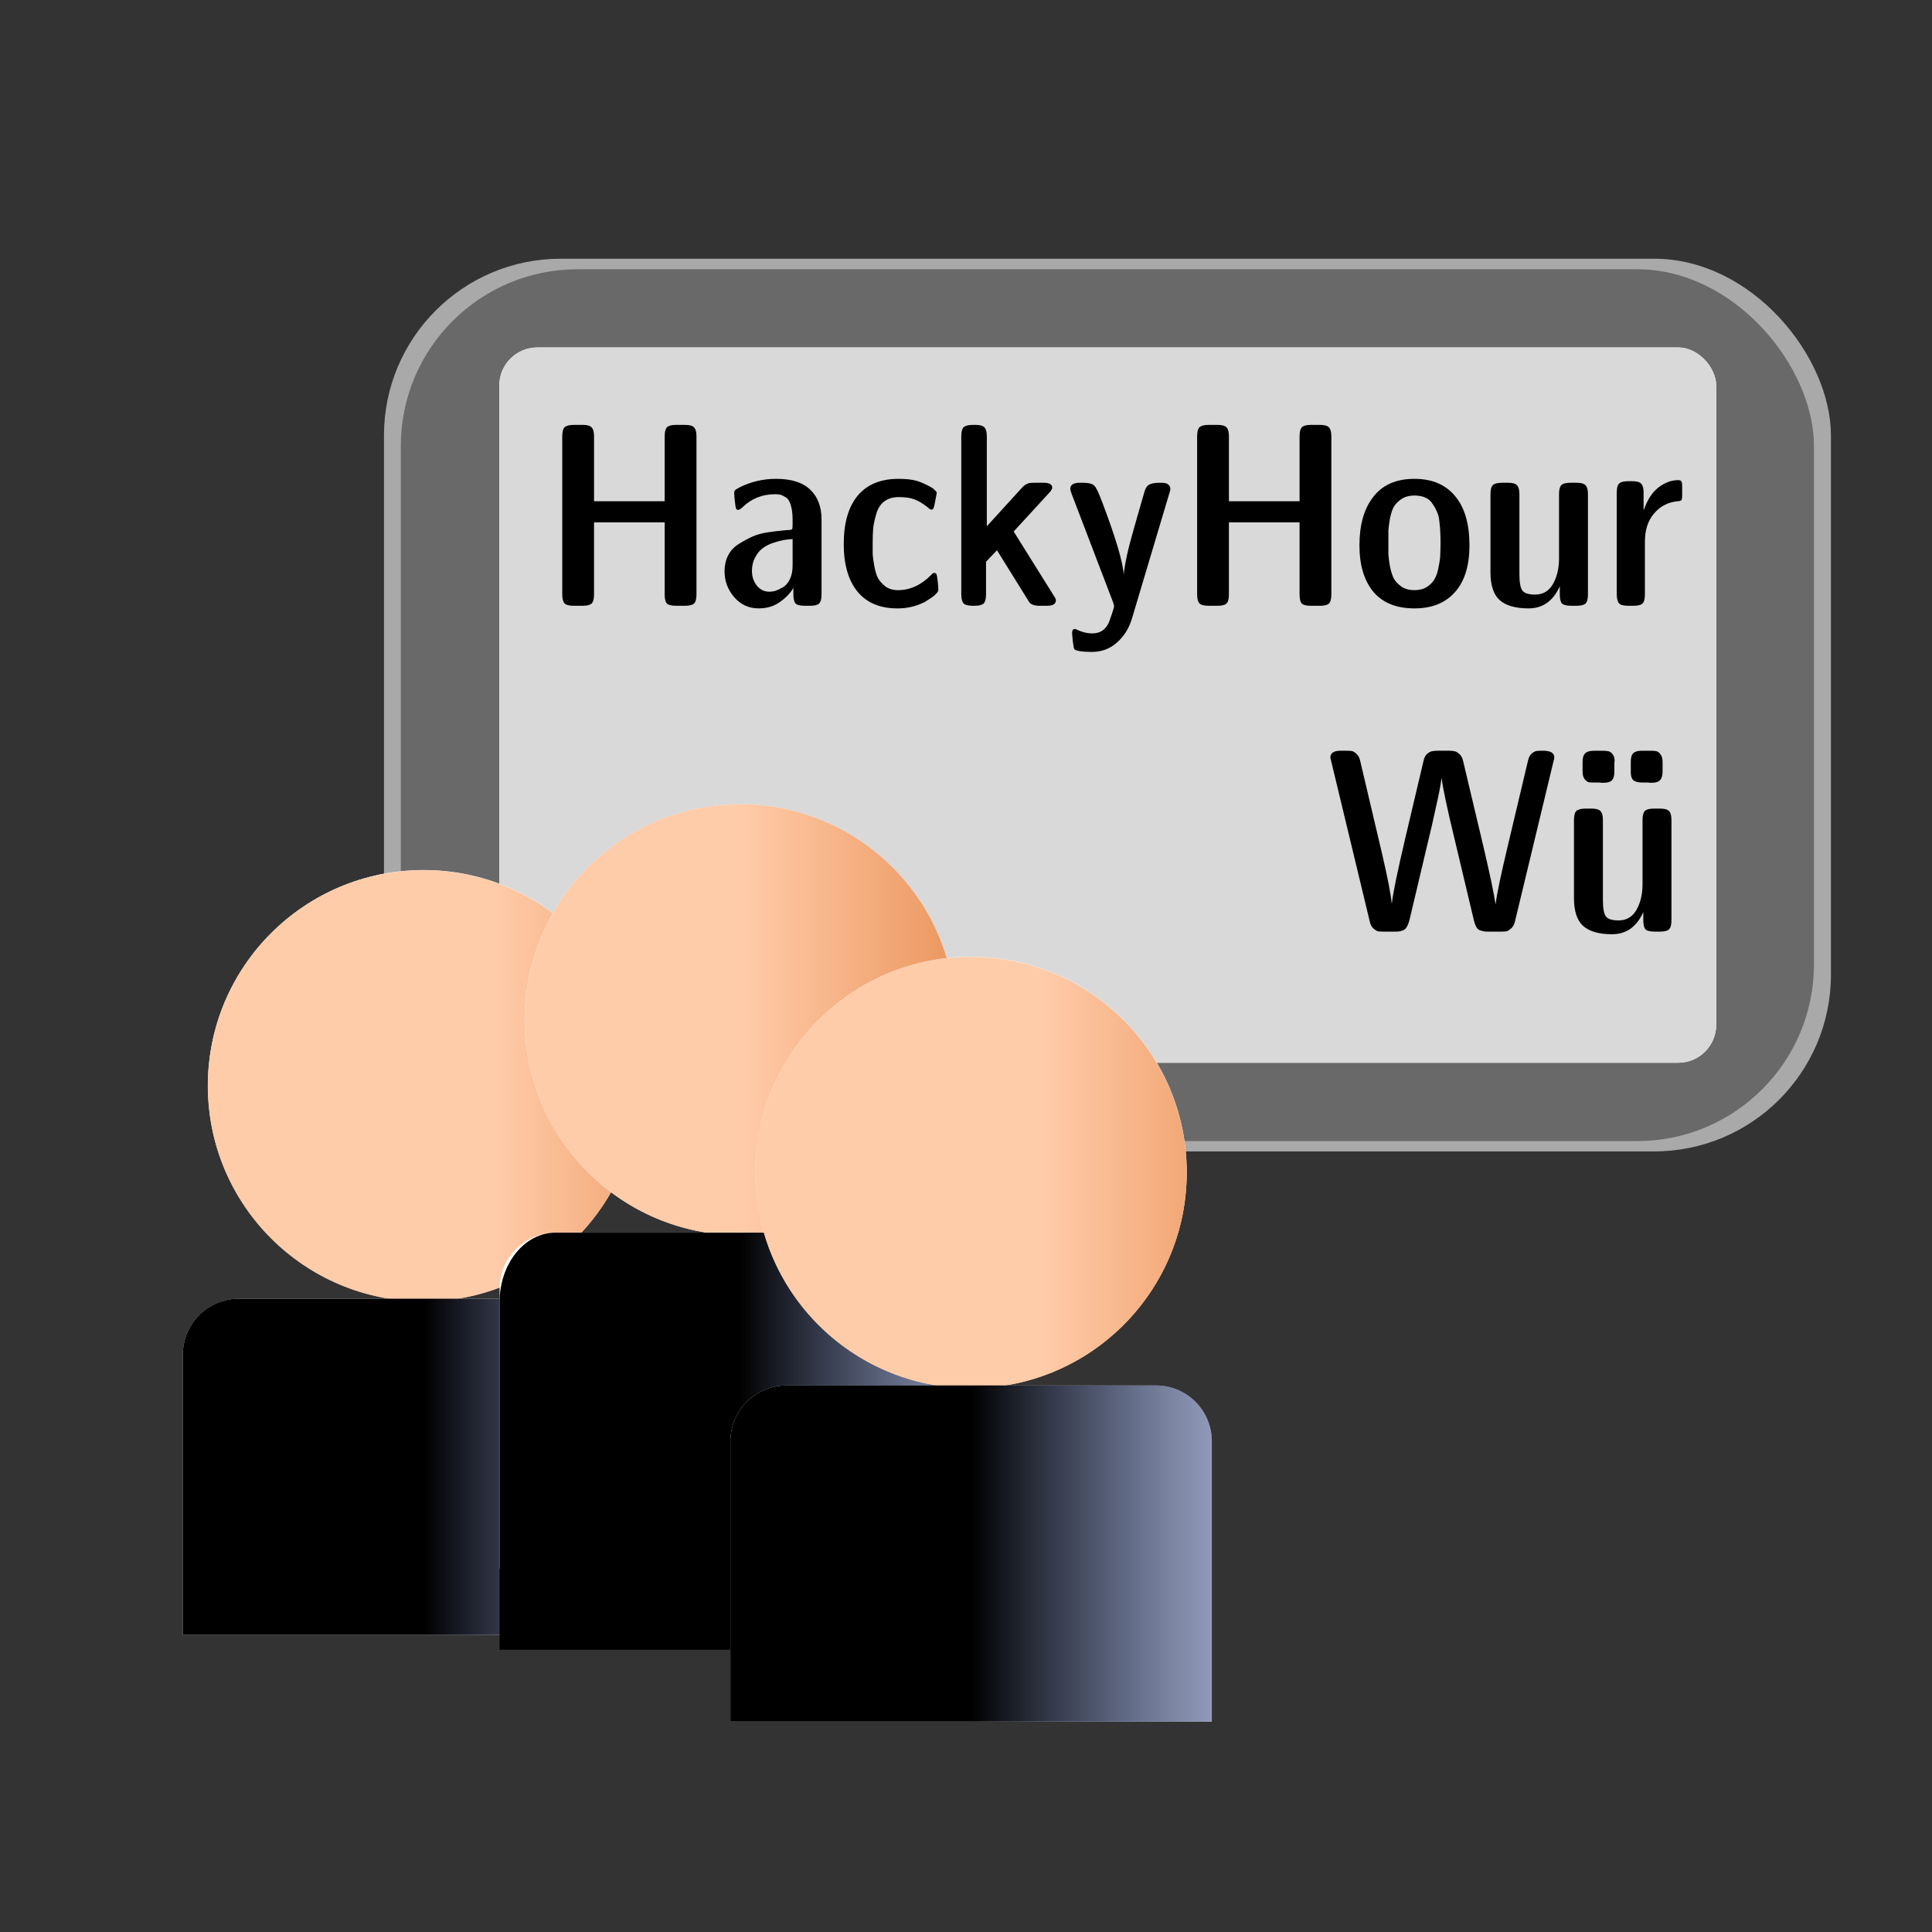<?xml version="1.0" encoding="UTF-8" standalone="no"?>
<!-- Created with Inkscape (http://www.inkscape.org/) -->

<svg
   xmlns:dc="http://purl.org/dc/elements/1.1/"
   xmlns:cc="http://creativecommons.org/ns#"
   xmlns:rdf="http://www.w3.org/1999/02/22-rdf-syntax-ns#"
   xmlns:svg="http://www.w3.org/2000/svg"
   xmlns="http://www.w3.org/2000/svg"
   xmlns:xlink="http://www.w3.org/1999/xlink"
   xmlns:sodipodi="http://sodipodi.sourceforge.net/DTD/sodipodi-0.dtd"
   xmlns:inkscape="http://www.inkscape.org/namespaces/inkscape"
   id="svg14040"
   sodipodi:docname="logo_suggestion_07_2016.svg"
   viewBox="0 0 567.73 567.73"
   sodipodi:version="0.32"
   version="1.0"
   inkscape:output_extension="org.inkscape.output.svg.inkscape"
   inkscape:version="0.91 r13725"
   width="567.73"
   height="567.73">
  <rect x="0" y="0" width="567.73" height="567.73" fill="#333333" stroke="none"/>
  <defs
     id="defs14042">
    <linearGradient
       id="linearGradient14038"
       y2="1291.2"
       gradientUnits="userSpaceOnUse"
       x2="-302.04"
       gradientTransform="translate(33.335,10.102)"
       y1="1291.2"
       x1="-468.72"
       inkscape:collect="always">
      <stop
         id="stop13930"
         style="stop-color:#000000"
         offset="0" />
      <stop
         id="stop13932"
         style="stop-color:#4169e1;stop-opacity:0"
         offset="1" />
    </linearGradient>
    <linearGradient
       id="linearGradient14036"
       y2="1222.1"
       gradientUnits="userSpaceOnUse"
       x2="-283.69"
       y1="1222.1"
       x1="-520.23"
       inkscape:collect="always"
       xlink:href="#linearGradient14038">
      <stop
         id="stop13922"
         style="stop-color:#ffccaa;stop-opacity:1"
         offset="0" />
      <stop
         id="stop13924"
         style="stop-color:#d45500;stop-opacity:1"
         offset="1" />
    </linearGradient>
    <linearGradient
       inkscape:collect="always"
       xlink:href="#linearGradient14038"
       id="linearGradient4446"
       gradientUnits="userSpaceOnUse"
       gradientTransform="translate(33.335,10.102)"
       x1="-468.72"
       y1="1291.2"
       x2="-302.04"
       y2="1291.2" />
    <linearGradient
       id="linearGradient14036-7"
       y2="1222.1"
       gradientUnits="userSpaceOnUse"
       x2="-283.69"
       y1="1222.1"
       x1="-520.23"
       inkscape:collect="always"
       xlink:href="#linearGradient14038">
      <stop
         id="stop13922-8"
         style="stop-color:#ffccaa;stop-opacity:1"
         offset="0" />
      <stop
         id="stop13924-6"
         style="stop-color:#d45500;stop-opacity:1"
         offset="1" />
    </linearGradient>
    <linearGradient
       inkscape:collect="always"
       xlink:href="#linearGradient14038"
       id="linearGradient4446-4"
       gradientUnits="userSpaceOnUse"
       gradientTransform="translate(33.335,10.102)"
       x1="-468.72"
       y1="1291.2"
       x2="-302.04"
       y2="1291.2" />
    <linearGradient
       id="linearGradient14036-0"
       y2="1222.1"
       gradientUnits="userSpaceOnUse"
       x2="-283.69"
       y1="1222.1"
       x1="-520.23"
       inkscape:collect="always"
       xlink:href="#linearGradient14038"
       gradientTransform="matrix(0.316,0,0,0.316,-240.91,838.977)">
      <stop
         id="stop13922-6"
         style="stop-color:#ffccaa;stop-opacity:1"
         offset="0" />
      <stop
         id="stop13924-8"
         style="stop-color:#d45500;stop-opacity:1"
         offset="1" />
    </linearGradient>
    <linearGradient
       inkscape:collect="always"
       xlink:href="#linearGradient14038"
       id="linearGradient4446-6"
       gradientUnits="userSpaceOnUse"
       gradientTransform="matrix(0.442,0,0,0.548,-198.156,568.055)"
       x1="-468.72"
       y1="1291.2"
       x2="-302.04"
       y2="1291.2" />
  </defs>
  <sodipodi:namedview
     id="base"
     bordercolor="#666666"
     inkscape:pageshadow="2"
     guidetolerance="10"
     pagecolor="#ffffff"
     gridtolerance="10000"
     inkscape:window-height="985"
     width="1052.362px"
     inkscape:zoom="0.49497475"
     objecttolerance="10"
     height="744.094px"
     borderopacity="1.0"
     inkscape:current-layer="g14028"
     inkscape:cx="-72.39609"
     inkscape:cy="536.99388"
     inkscape:window-y="18"
     inkscape:window-x="3840"
     inkscape:window-width="1276"
     inkscape:pageopacity="0.0"
     inkscape:document-units="px"
     showgrid="false"
     inkscape:window-maximized="0" />
  <g
     id="layer1"
     inkscape:label="Layer 1"
     inkscape:groupmode="layer"
     transform="translate(-62.173,-71.352)">
    <g
       id="g14006"
       transform="matrix(1.909,0,0,1.909,980.87,-1932.7)">
      <g
         id="g14008"
         style="fill:#fa8072"
         transform="matrix(0.156,0,0,0.156,-219.92,757.532)">
        <g
           id="g14010"
           transform="matrix(1.214,0,0,1.169,485.51,-433.82)">
          <rect
             id="rect14012"
             style="fill:#a9a9a9"
             rx="143.65"
             ry="149.16"
             height="753.51"
             width="1176.1"
             y="2192.1"
             x="-1467.7" />
          <rect
             id="rect14014"
             style="fill:#696969"
             rx="143.65"
             ry="149.16"
             height="735.88"
             width="1148.6"
             y="2201"
             x="-1454" />
        </g>
        <g
           id="g14016"
           transform="matrix(1.169,0,0,1.169,-1257.9,-357.95)">
          <g
             id="g14018"
             transform="translate(-329.02,-6.283)">
            <rect
               id="rect14020"
               style="fill:#ffffff"
               rx="32.1"
               ry="32.1"
               height="603.76"
               width="1027.2"
               y="2208.4"
               x="393.53" />
            <rect
               id="rect14022"
               style="fill:#d9d9d9;fill-opacity:1"
               rx="32.1"
               ry="32.1"
               height="603.76"
               width="1027.2"
               y="2208.4"
               x="393.53" />
          </g>
        </g>
      </g>
      <g
         id="g14024"
         transform="translate(56.569,12.122)">
        <g
           id="g14028"
           transform="translate(-18.676,-6.812)">
          <g
             id="g4440"
             transform="matrix(0.442,0,0,0.442,-261.499,702.941)">
            <path
               d="m -454.04,1068.9 c -41.46,0 -75.13,33.6 -75.13,75.1 0,37.5 27.57,68.6 63.53,74.2 l -52.75,0 c -10.8,0 -19.5,8.7 -19.5,19.5 l 0,13.7 0,31.2 0,52.7 167.66,0 0,-51.7 0,-32.2 0,-13.7 c 0,-10.8 -8.67,-19.5 -19.47,-19.5 l -52.78,0 c 35.96,-5.6 63.53,-36.7 63.53,-74.2 0,-41.5 -33.63,-75.1 -75.09,-75.1 z"
               style="fill:#ffffff"
               id="path14026"
               transform="translate(18.676,6.812)"
               inkscape:connector-curvature="0" />
            <g
               id="g4433">
              <circle
                 id="path14030"
                 style="fill:url(#linearGradient14036);fill-opacity:1"
                 transform="matrix(0.715,0,0,0.715,-63.453,330.22)"
                 cx="-520.229"
                 cy="1147.768"
                 r="105.056" />
              <path
                 id="path14032"
                 style="fill:url(#linearGradient4446)"
                 d="m -499.71,1225 c -10.81,0 -19.51,8.7 -19.51,19.5 l 0,13.7 0,31.2 0,52.7 167.67,0 0,-51.7 0,-32.2 0,-13.7 c 0,-10.8 -8.67,-19.5 -19.48,-19.5 l -128.68,0 z"
                 inkscape:connector-curvature="0" />
            </g>
          </g>
          <g
             style="font-style:normal;font-variant:normal;font-weight:600;font-stretch:condensed;font-size:17.834px;line-height:125%;font-family:'CMU Sans Serif Demi Condensed';-inkscape-font-specification:'CMU Sans Serif Demi Condensed, Semi-Bold Condensed';text-align:end;letter-spacing:0px;word-spacing:0px;text-anchor:end;fill:#000000;fill-opacity:1;stroke:none;stroke-width:1px;stroke-linecap:butt;stroke-linejoin:miter;stroke-opacity:1"
             id="text4165">
            <path
               d="m -432.591,1135.926 0,-24.236 q 0,-1.083 0.361,-1.444 0.401,-0.361 1.445,-0.361 l 1.324,0 q 1.083,0 1.404,0.401 0.361,0.361 0.361,1.364 l 0,9.991 10.874,0 0,-9.991 q 0,-1.043 0.361,-1.404 0.361,-0.361 1.404,-0.361 l 1.364,0 q 1.083,0 1.404,0.401 0.361,0.361 0.361,1.364 l 0,24.316 q 0,1.043 -0.361,1.404 -0.361,0.361 -1.404,0.361 l -1.364,0 q -1.083,0 -1.445,-0.361 -0.321,-0.401 -0.321,-1.404 l 0,-11.075 -10.874,0 0,11.075 q 0,1.043 -0.361,1.404 -0.361,0.361 -1.404,0.361 l -1.324,0 q -1.083,0 -1.445,-0.361 -0.361,-0.401 -0.361,-1.445 z"
               style="font-style:normal;font-variant:normal;font-weight:600;font-stretch:condensed;font-size:40.126px;font-family:'CMU Sans Serif Demi Condensed';-inkscape-font-specification:'CMU Sans Serif Demi Condensed, Semi-Bold Condensed';text-align:end;text-anchor:end"
               id="path4176" />
            <path
               d="m -407.603,1132.435 q 0,-1.404 0.562,-2.488 0.602,-1.124 1.685,-1.766 1.083,-0.682 2.087,-1.123 1.003,-0.441 2.367,-0.642 1.364,-0.201 1.966,-0.241 0.602,-0.08 1.364,-0.12 0.321,-0.04 0.361,-0.12 0.08,-0.12 0.08,-0.642 l 0,-0.802 q 0,-1.364 -0.281,-2.247 -0.241,-0.883 -0.762,-1.204 -0.522,-0.321 -0.843,-0.401 -0.321,-0.08 -0.803,-0.08 -2.969,0 -5.016,2.006 -0.441,0.401 -0.642,0.401 -0.281,0 -0.361,-0.201 -0.08,-0.241 -0.161,-0.963 -0.12,-0.963 -0.12,-1.445 0,-0.321 0.161,-0.441 0.161,-0.161 0.803,-0.482 2.568,-1.244 5.497,-1.244 3.531,0 5.257,1.685 1.725,1.645 1.725,4.574 l 0,11.516 q 0,1.043 -0.361,1.404 -0.361,0.361 -1.404,0.361 l -0.803,0 q -1.083,0 -1.445,-0.361 -0.321,-0.401 -0.321,-1.404 l 0,-1.003 q -0.642,1.164 -2.046,2.167 -1.364,1.003 -3.29,1.003 -2.287,0 -3.772,-1.726 -1.485,-1.725 -1.485,-3.972 z m 4.213,-0.08 q 0,1.324 0.762,2.287 0.762,0.923 1.926,0.923 0.401,0 0.883,-0.12 0.482,-0.161 1.124,-0.522 0.682,-0.361 1.124,-1.244 0.441,-0.883 0.441,-2.167 l 0,-4.053 q -0.722,0.04 -1.404,0.161 -0.682,0.12 -1.645,0.441 -0.923,0.321 -1.605,0.843 -0.642,0.481 -1.124,1.404 -0.482,0.883 -0.482,2.046 z"
               style="font-style:normal;font-variant:normal;font-weight:600;font-stretch:condensed;font-size:40.126px;font-family:'CMU Sans Serif Demi Condensed';-inkscape-font-specification:'CMU Sans Serif Demi Condensed, Semi-Bold Condensed';text-align:end;text-anchor:end"
               id="path4178" />
            <path
               d="m -389.259,1128.221 q 0,-4.815 2.127,-7.423 2.167,-2.608 6.3,-2.608 1.806,0 2.849,0.321 1.043,0.321 2.367,1.083 0.642,0.522 0.682,0.722 0,0.08 -0.281,1.485 -0.12,0.722 -0.241,0.923 -0.08,0.201 -0.321,0.201 -0.201,0 -0.562,-0.361 -1.083,-0.843 -2.006,-1.204 -0.923,-0.361 -2.448,-0.361 -1.364,0 -2.247,0.682 -0.843,0.642 -1.204,1.886 -0.361,1.204 -0.482,2.207 -0.08,1.003 -0.08,2.408 0,0.963 0,1.605 0.04,0.602 0.241,1.766 0.201,1.164 0.562,1.886 0.401,0.722 1.164,1.324 0.803,0.562 1.926,0.562 2.769,0 5.056,-2.287 0.281,-0.361 0.522,-0.361 0.281,0 0.361,0.201 0.08,0.201 0.161,0.923 0.12,0.963 0.12,1.444 0,0.241 -0.241,0.522 -0.241,0.281 -0.602,0.562 -0.361,0.241 -0.722,0.481 -0.321,0.201 -0.562,0.361 l -0.281,0.12 q -1.766,0.843 -3.892,0.843 -4.013,0 -6.139,-2.568 -2.127,-2.608 -2.127,-7.343 z"
               style="font-style:normal;font-variant:normal;font-weight:600;font-stretch:condensed;font-size:40.126px;font-family:'CMU Sans Serif Demi Condensed';-inkscape-font-specification:'CMU Sans Serif Demi Condensed, Semi-Bold Condensed';text-align:end;text-anchor:end"
               id="path4180" />
            <path
               d="m -371.167,1135.926 0,-24.236 q 0,-1.083 0.361,-1.444 0.401,-0.361 1.445,-0.361 l 0.361,0 q 1.083,0 1.404,0.401 0.361,0.361 0.361,1.364 l 0,13.844 5.377,-5.899 q 0.361,-0.401 0.682,-0.562 0.361,-0.201 0.602,-0.201 0.241,-0.04 0.762,-0.04 l 1.324,0 q 1.324,0 1.324,0.762 0,0.281 -0.482,0.802 l -5.457,5.939 6.22,9.951 q 0.281,0.401 0.281,0.642 0,0.843 -1.364,0.843 l -1.124,0 q -1.244,0 -1.645,-0.602 l -4.936,-7.945 -1.685,1.766 0,5.016 q 0,1.043 -0.361,1.404 -0.361,0.361 -1.404,0.361 l -0.241,0 q -1.083,0 -1.445,-0.361 -0.361,-0.401 -0.361,-1.445 z"
               style="font-style:normal;font-variant:normal;font-weight:600;font-stretch:condensed;font-size:40.126px;font-family:'CMU Sans Serif Demi Condensed';-inkscape-font-specification:'CMU Sans Serif Demi Condensed, Semi-Bold Condensed';text-align:end;text-anchor:end"
               id="path4182" />
            <path
               d="m -354.391,1119.755 q 0,-0.963 1.485,-0.963 l 0.482,0 q 1.324,0 1.766,0.481 0.441,0.481 1.164,2.448 3.21,8.467 3.33,11.275 0.201,-2.448 1.645,-7.423 l 1.485,-5.176 q 0.281,-1.083 0.803,-1.324 0.522,-0.281 1.565,-0.281 0.562,0 0.843,0.04 0.281,0.04 0.562,0.281 0.281,0.201 0.281,0.682 0,0.161 -0.201,0.762 l -5.738,19.22 q -0.682,2.207 -2.287,3.611 -1.605,1.444 -3.852,1.444 -2.167,0 -2.688,-0.401 -0.12,-0.12 -0.241,-1.164 -0.12,-1.003 -0.12,-1.404 0,-0.562 0.482,-0.562 0.04,0 0.12,0.04 0.08,0.04 0.161,0.08 1.204,0.562 2.327,0.562 1.645,0 2.408,-1.364 0.201,-0.321 0.562,-1.445 0.401,-1.123 0.401,-1.404 0,-0.12 -0.161,-0.602 l -6.38,-16.692 q -0.201,-0.522 -0.201,-0.722 z"
               style="font-style:normal;font-variant:normal;font-weight:600;font-stretch:condensed;font-size:40.126px;font-family:'CMU Sans Serif Demi Condensed';-inkscape-font-specification:'CMU Sans Serif Demi Condensed, Semi-Bold Condensed';text-align:end;text-anchor:end"
               id="path4184" />
            <path
               d="m -334.862,1135.926 0,-24.236 q 0,-1.083 0.361,-1.444 0.401,-0.361 1.445,-0.361 l 1.324,0 q 1.083,0 1.404,0.401 0.361,0.361 0.361,1.364 l 0,9.991 10.874,0 0,-9.991 q 0,-1.043 0.361,-1.404 0.361,-0.361 1.404,-0.361 l 1.364,0 q 1.083,0 1.404,0.401 0.361,0.361 0.361,1.364 l 0,24.316 q 0,1.043 -0.361,1.404 -0.361,0.361 -1.404,0.361 l -1.364,0 q -1.083,0 -1.445,-0.361 -0.321,-0.401 -0.321,-1.404 l 0,-11.075 -10.874,0 0,11.075 q 0,1.043 -0.361,1.404 -0.361,0.361 -1.404,0.361 l -1.324,0 q -1.083,0 -1.445,-0.361 -0.361,-0.401 -0.361,-1.445 z"
               style="font-style:normal;font-variant:normal;font-weight:600;font-stretch:condensed;font-size:40.126px;font-family:'CMU Sans Serif Demi Condensed';-inkscape-font-specification:'CMU Sans Serif Demi Condensed, Semi-Bold Condensed';text-align:end;text-anchor:end"
               id="path4186" />
            <path
               d="m -309.875,1128.422 q 0,-4.655 2.046,-7.343 2.127,-2.889 6.42,-2.889 4.173,0 6.38,2.809 2.087,2.608 2.087,7.423 0,4.735 -2.247,7.223 -2.207,2.488 -6.22,2.488 -4.173,0 -6.34,-2.568 -2.127,-2.608 -2.127,-7.142 z m 4.454,-2.287 q 0,0.642 0,1.806 0,1.164 0,1.846 0.04,0.682 0.241,1.886 0.241,1.164 0.602,1.886 0.401,0.682 1.204,1.244 0.803,0.522 1.966,0.522 1.164,0 1.966,-0.522 0.803,-0.562 1.164,-1.244 0.401,-0.722 0.602,-1.886 0.241,-1.204 0.241,-1.886 0.04,-0.682 0.04,-1.846 0,-0.923 -0.04,-1.445 0,-0.562 -0.12,-1.565 -0.08,-1.003 -0.361,-1.605 -0.241,-0.602 -0.682,-1.244 -0.401,-0.682 -1.124,-1.003 -0.722,-0.321 -1.685,-0.321 -1.164,0 -1.966,0.522 -0.803,0.522 -1.204,1.204 -0.361,0.642 -0.602,1.806 -0.201,1.164 -0.241,1.846 z"
               style="font-style:normal;font-variant:normal;font-weight:600;font-stretch:condensed;font-size:40.126px;font-family:'CMU Sans Serif Demi Condensed';-inkscape-font-specification:'CMU Sans Serif Demi Condensed, Semi-Bold Condensed';text-align:end;text-anchor:end"
               id="path4188" />
            <path
               d="m -289.707,1132.555 0,-11.957 q 0,-1.083 0.361,-1.444 0.401,-0.361 1.445,-0.361 l 0.883,0 q 1.083,0 1.404,0.401 0.361,0.361 0.361,1.364 l 0,12.278 q 0,1.886 0.441,2.528 0.441,0.642 1.966,0.642 1.846,0 2.769,-1.645 0.923,-1.645 0.923,-3.892 l 0,-9.911 q 0,-1.043 0.361,-1.404 0.361,-0.361 1.404,-0.361 l 0.923,0 q 1.083,0 1.404,0.401 0.361,0.361 0.361,1.364 l 0,15.408 q 0,1.043 -0.361,1.404 -0.361,0.361 -1.404,0.361 l -0.803,0 q -1.083,0 -1.445,-0.361 -0.321,-0.401 -0.321,-1.404 l 0,-1.244 q -1.525,3.411 -4.815,3.411 -3.009,0 -4.454,-1.284 -1.404,-1.284 -1.404,-4.293 z"
               style="font-style:normal;font-variant:normal;font-weight:600;font-stretch:condensed;font-size:40.126px;font-family:'CMU Sans Serif Demi Condensed';-inkscape-font-specification:'CMU Sans Serif Demi Condensed, Semi-Bold Condensed';text-align:end;text-anchor:end"
               id="path4190" />
            <path
               d="m -270.269,1135.926 0,-15.569 q 0,-1.083 0.361,-1.444 0.401,-0.361 1.445,-0.361 l 0.562,0 q 1.083,0 1.404,0.401 0.361,0.361 0.361,1.364 l 0,2.648 0.04,0 q 0.803,-2.327 2.247,-3.451 1.485,-1.123 3.009,-1.123 0.441,0 0.522,0.201 0.12,0.161 0.12,0.843 l 0,1.164 q 0,0.722 -0.12,0.883 -0.08,0.12 -0.602,0.161 -2.167,0.201 -3.611,1.886 -1.404,1.645 -1.404,4.334 l 0,8.105 q 0,1.043 -0.361,1.404 -0.361,0.361 -1.404,0.361 l -0.762,0 q -1.083,0 -1.445,-0.361 -0.361,-0.401 -0.361,-1.445 z"
               style="font-style:normal;font-variant:normal;font-weight:600;font-stretch:condensed;font-size:40.126px;font-family:'CMU Sans Serif Demi Condensed';-inkscape-font-specification:'CMU Sans Serif Demi Condensed, Semi-Bold Condensed';text-align:end;text-anchor:end"
               id="path4192" />
            <path
               d="m -314.347,1161.084 q 0,-1.043 1.565,-1.043 l 0.843,0 q 0.522,0 0.843,0.04 0.321,0.04 0.722,0.401 0.441,0.361 0.602,1.083 l 3.33,14.124 q 1.364,5.858 1.525,7.825 l 0.04,0 q 0.201,-2.127 2.127,-10.312 l 2.729,-11.556 q 0.161,-0.762 0.562,-1.123 0.441,-0.361 0.762,-0.401 0.321,-0.08 0.883,-0.08 l 1.725,0 q 0.522,0 0.843,0.08 0.321,0.04 0.722,0.401 0.441,0.361 0.602,1.083 l 3.17,13.362 q 1.525,6.541 1.806,8.627 l 0.04,0 q 0.281,-2.287 1.846,-8.828 l 3.13,-13.201 q 0.161,-0.722 0.562,-1.083 0.441,-0.361 0.762,-0.401 0.361,-0.04 1.003,-0.04 1.725,0 1.725,1.043 0,0.161 -0.12,0.562 l -5.939,24.677 q -0.161,0.722 -0.602,1.083 -0.401,0.361 -0.722,0.441 -0.281,0.04 -0.843,0.04 l -1.926,0 q -0.441,0 -0.682,-0.04 -0.241,-0.04 -0.602,-0.161 -0.321,-0.12 -0.562,-0.481 -0.201,-0.361 -0.361,-0.963 l -3.09,-13.001 q -1.565,-6.46 -1.886,-8.908 l -0.04,0 q -0.161,1.405 -0.923,4.735 -0.722,3.33 -0.923,4.053 l -3.09,13.041 q -0.161,0.602 -0.401,1.003 -0.201,0.361 -0.562,0.522 -0.321,0.12 -0.562,0.161 -0.241,0.04 -0.682,0.04 l -1.725,0 q -0.562,0 -0.883,-0.04 -0.281,-0.08 -0.722,-0.441 -0.401,-0.361 -0.562,-1.083 l -5.939,-24.677 q -0.12,-0.401 -0.12,-0.562 z"
               style="font-style:normal;font-variant:normal;font-weight:600;font-stretch:condensed;font-size:40.126px;font-family:'CMU Sans Serif Demi Condensed';-inkscape-font-specification:'CMU Sans Serif Demi Condensed, Semi-Bold Condensed';text-align:end;text-anchor:end"
               id="path4194" />
            <path
               d="m -276.854,1182.713 0,-11.958 q 0,-1.083 0.361,-1.444 0.401,-0.361 1.445,-0.361 l 0.883,0 q 1.083,0 1.404,0.401 0.361,0.361 0.361,1.364 l 0,12.278 q 0,1.886 0.441,2.528 0.441,0.642 1.966,0.642 1.846,0 2.769,-1.645 0.923,-1.645 0.923,-3.892 l 0,-9.911 q 0,-1.043 0.361,-1.404 0.361,-0.361 1.404,-0.361 l 0.923,0 q 1.083,0 1.404,0.401 0.361,0.361 0.361,1.364 l 0,15.408 q 0,1.043 -0.361,1.404 -0.361,0.361 -1.404,0.361 l -0.803,0 q -1.083,0 -1.445,-0.361 -0.321,-0.401 -0.321,-1.404 l 0,-1.244 q -1.525,3.411 -4.815,3.411 -3.009,0 -4.454,-1.284 -1.404,-1.284 -1.404,-4.293 z m 1.324,-19.501 0,-1.404 q 0,-1.003 0.401,-1.364 0.401,-0.401 1.364,-0.401 l 1.324,0 q 0.562,0 0.883,0.08 0.321,0.04 0.642,0.441 0.321,0.361 0.321,1.123 0,0.04 -0.04,0.161 0,0.12 0,0.201 l 0,1.244 q 0,0.883 -0.361,1.284 -0.361,0.401 -1.324,0.401 -0.08,0 -0.281,0 -0.161,-0.04 -0.241,-0.04 l -0.843,0 q -0.562,0 -0.883,-0.04 -0.321,-0.08 -0.642,-0.481 -0.321,-0.401 -0.321,-1.204 z m 7.423,0.08 0,-1.565 q 0,-0.963 0.401,-1.324 0.401,-0.361 1.324,-0.361 l 1.364,0 q 0.562,0 0.883,0.08 0.321,0.08 0.602,0.481 0.321,0.401 0.321,1.204 l 0,1.364 q 0,1.003 -0.401,1.404 -0.361,0.401 -1.284,0.401 -0.08,0 -0.281,0 -0.161,-0.04 -0.241,-0.04 l -0.883,0 q -0.401,0 -0.642,-0.04 -0.201,-0.04 -0.522,-0.161 -0.321,-0.12 -0.482,-0.481 -0.161,-0.361 -0.161,-0.963 z"
               style="font-style:normal;font-variant:normal;font-weight:600;font-stretch:condensed;font-size:40.126px;font-family:'CMU Sans Serif Demi Condensed';-inkscape-font-specification:'CMU Sans Serif Demi Condensed, Semi-Bold Condensed';text-align:end;text-anchor:end"
               id="path4196" />
          </g>
          <path
             inkscape:connector-curvature="0"
             id="path14026-4"
             style="fill:#ffffff"
             d="m -405.194,1168.281 c -18.314,0 -33.187,14.842 -33.187,33.174 0,16.565 12.178,30.302 28.063,32.776 l -23.301,0 c -4.771,0 -8.614,3.843 -8.614,8.614 l 0,6.052 0,13.782 0,23.279 74.06,0 0,-22.837 0,-14.224 0,-6.052 c 0,-4.771 -3.83,-8.614 -8.6,-8.614 l -23.314,0 c 15.885,-2.474 28.063,-16.211 28.063,-32.776 0,-18.332 -14.855,-33.174 -33.169,-33.174 z" />
          <circle
             id="path14030-5"
             style="fill:url(#linearGradient14036-0);fill-opacity:1"
             cx="-405.203"
             cy="1201.452"
             r="33.178" />
          <path
             id="path14032-0"
             style="fill:url(#linearGradient4446-6)"
             d="m -433.617,1234.226 c -4.775,0 -8.618,4.771 -8.618,10.693 l 0,7.512 0,17.108 0,28.897 74.064,0 0,-28.349 0,-17.656 0,-7.512 c 0,-5.922 -3.83,-10.693 -8.605,-10.693 l -56.842,0 z"
             inkscape:connector-curvature="0" />
          <g
             id="g4440-3"
             transform="matrix(0.442,0,0,0.442,-177.214,716.293)">
            <path
               d="m -454.04,1068.9 c -41.46,0 -75.13,33.6 -75.13,75.1 0,37.5 27.57,68.6 63.53,74.2 l -52.75,0 c -10.8,0 -19.5,8.7 -19.5,19.5 l 0,13.7 0,31.2 0,52.7 167.66,0 0,-51.7 0,-32.2 0,-13.7 c 0,-10.8 -8.67,-19.5 -19.47,-19.5 l -52.78,0 c 35.96,-5.6 63.53,-36.7 63.53,-74.2 0,-41.5 -33.63,-75.1 -75.09,-75.1 z"
               style="fill:#ffffff"
               id="path14026-1"
               transform="translate(18.676,6.812)"
               inkscape:connector-curvature="0" />
            <g
               id="g4433-4">
              <circle
                 id="path14030-9"
                 style="fill:url(#linearGradient14036-7);fill-opacity:1"
                 transform="matrix(0.715,0,0,0.715,-63.453,330.22)"
                 cx="-520.229"
                 cy="1147.768"
                 r="105.056" />
              <path
                 id="path14032-2"
                 style="fill:url(#linearGradient4446-4)"
                 d="m -499.71,1225 c -10.81,0 -19.51,8.7 -19.51,19.5 l 0,13.7 0,31.2 0,52.7 167.67,0 0,-51.7 0,-32.2 0,-13.7 c 0,-10.8 -8.67,-19.5 -19.48,-19.5 l -128.68,0 z"
                 inkscape:connector-curvature="0" />
            </g>
          </g>
        </g>
      </g>
    </g>
  </g>
</svg>
